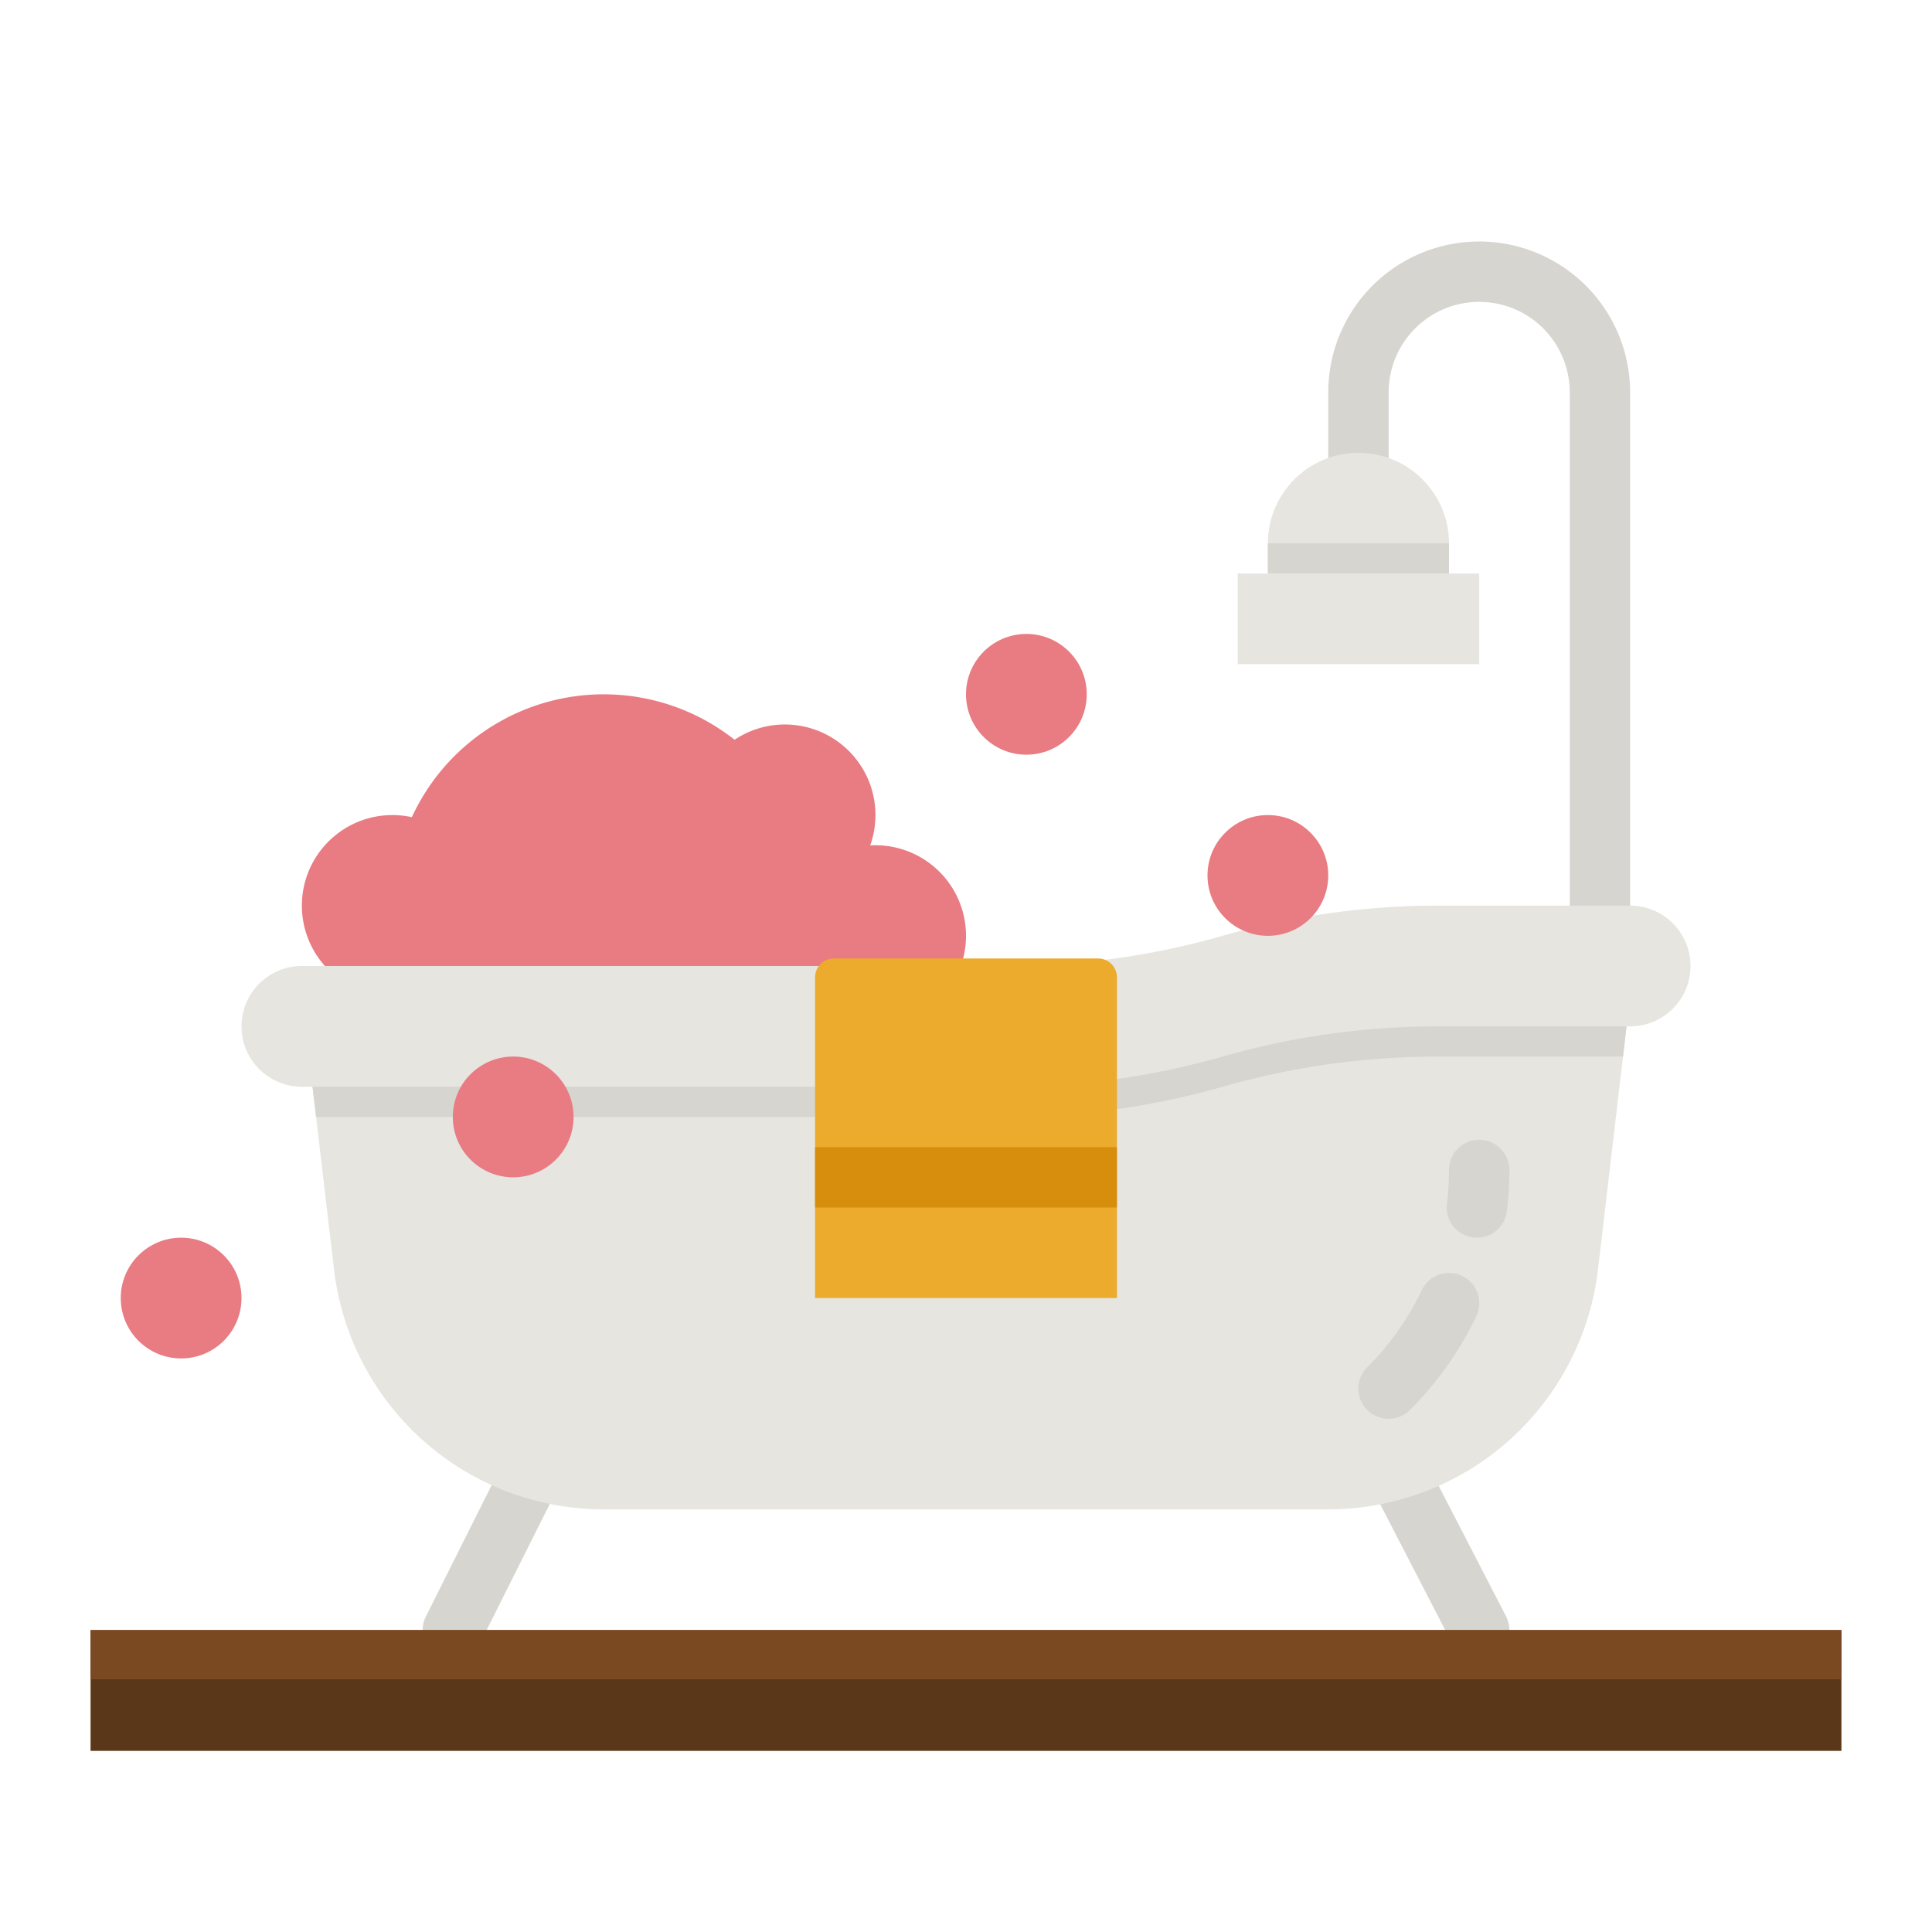 <svg id="flat" height="512" viewBox="0 0 512 512" width="512" xmlns="http://www.w3.org/2000/svg"><path d="m119.994 440a8 8 0 0 1 -7.146-11.585l19.864-39.65a8 8 0 0 1 14.305 7.167l-19.865 39.649a8 8 0 0 1 -7.158 4.419z" fill="#d6d5d0"/><path d="m392.006 440a8 8 0 0 1 -7.114-4.331l-21.349-41.347a8 8 0 1 1 14.217-7.341l21.348 41.348a8 8 0 0 1 -7.1 11.671z" fill="#d6d5d0"/><path d="m424 256a8 8 0 0 1 -8-8v-144a24 24 0 0 0 -48 0v24a8 8 0 0 1 -16 0v-24a40 40 0 0 1 80 0v144a8 8 0 0 1 -8 8z" fill="#d6d5d0"/><path d="m232 224c-.465 0-.927.017-1.385.043a24 24 0 0 0 -35.944-28 55.976 55.976 0 0 0 -85.527 20.517 24 24 0 1 0 0 46.884 56 56 0 0 0 102.738-2.361 24 24 0 1 0 20.118-37.083z" fill="#e97b82"/><path d="m351.974 400h-191.948a72 72 0 0 1 -71.507-63.587l-8.519-72.413h352l-8.519 72.413a72 72 0 0 1 -71.507 63.587z" fill="#e6e5e0"/><path d="m432 264-1.88 16h-49a207.839 207.839 0 0 0 -57.12 8 206.136 206.136 0 0 1 -28.28 5.99 207.371 207.371 0 0 1 -28.84 2.01h-183.11l-3.77-32z" fill="#d6d5d0"/><path d="m432 272h-50.88a207.937 207.937 0 0 0 -57.12 8 207.937 207.937 0 0 1 -57.12 8h-186.88a16 16 0 0 1 -16-16 16 16 0 0 1 16-16h186.88a207.937 207.937 0 0 0 57.12-8 207.937 207.937 0 0 1 57.12-8h50.88a16 16 0 0 1 16 16 16 16 0 0 1 -16 16z" fill="#e6e5e0"/><path d="m221 254h70a5 5 0 0 1 5 5v85a0 0 0 0 1 0 0h-80a0 0 0 0 1 0 0v-85a5 5 0 0 1 5-5z" fill="#ecab2c"/><path d="m216 304h80v16h-80z" fill="#d78e0c"/><g fill="#e97b82"><circle cx="272" cy="184" r="16"/><circle cx="48" cy="344" r="16"/><circle cx="136" cy="296" r="16"/><circle cx="336" cy="232" r="16"/></g><path d="m328 152h64v24h-64z" fill="#e6e5e0"/><path d="m360 120a24 24 0 0 1 24 24v8a0 0 0 0 1 0 0h-48a0 0 0 0 1 0 0v-8a24 24 0 0 1 24-24z" fill="#e6e5e0"/><path d="m368 376a8 8 0 0 1 -5.657-13.657 73.732 73.732 0 0 0 14.438-20.418 8 8 0 1 1 14.438 6.895 89.7 89.7 0 0 1 -17.562 24.837 7.976 7.976 0 0 1 -5.657 2.343z" fill="#d6d5d0"/><path d="m391.405 328a8.13 8.13 0 0 1 -.98-.06 8 8 0 0 1 -6.971-8.911 74.324 74.324 0 0 0 .546-8.971 8 8 0 1 1 16 0 90.449 90.449 0 0 1 -.664 10.911 8 8 0 0 1 -7.931 7.031z" fill="#d6d5d0"/><path d="m24 432h464v32h-464z" fill="#5b3719"/><path d="m24 432h464v13.027h-464z" fill="#7a4922"/><path d="m336 144h48v8h-48z" fill="#d6d5d0"/></svg>